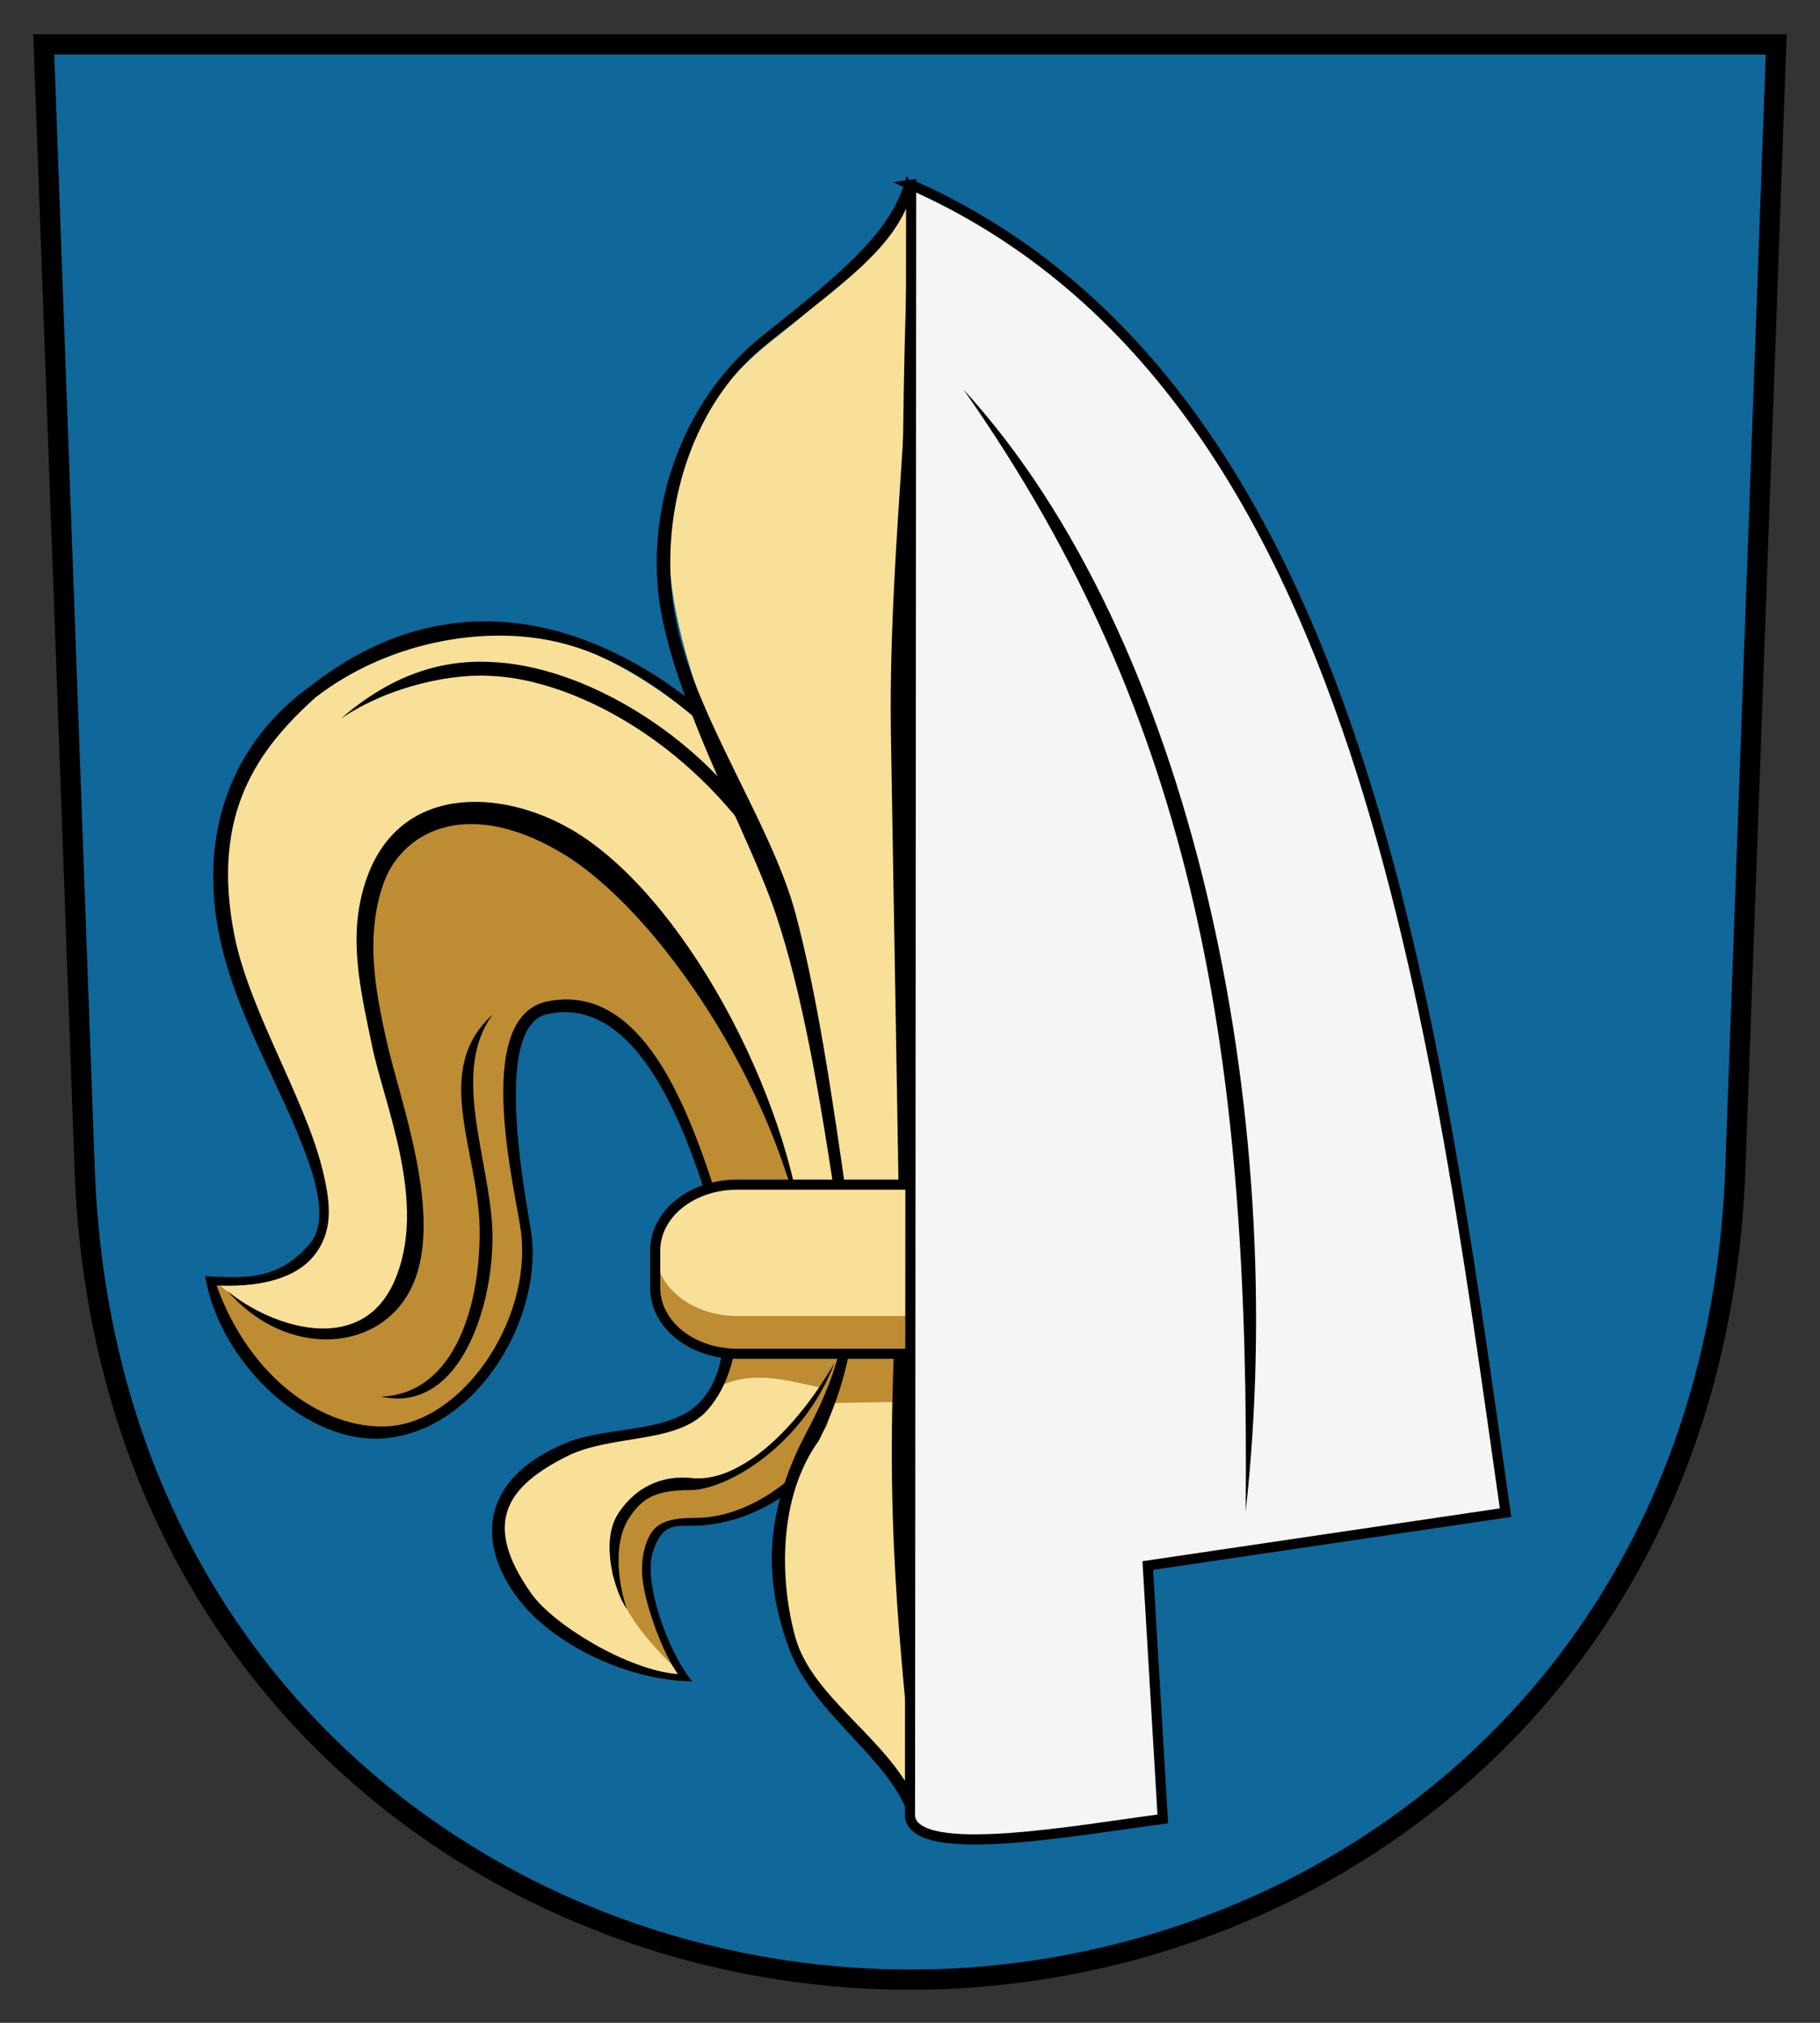<svg xmlns:rdf="http://www.w3.org/1999/02/22-rdf-syntax-ns#" xmlns="http://www.w3.org/2000/svg" height="300" width="270" version="1.1" xmlns:cc="http://creativecommons.org/ns#" xmlns:dc="http://purl.org/dc/elements/1.1/">
 <rect width="100%" height="100%" fill="#333333" stroke="none"/>
 <path stroke="#000000" stroke-width="3" d="m6.494 6.585 6.066 166.79c2.802 77.105 62.314 120.22 122.44 120.22 60.122 0 119.63-43.115 122.44-120.22l6.065-166.79z" fill="#10679a"/>
 <path d="m30.683 189.77c35.757 0.876 8.142-27.927 3.342-50.661-2.33-12.602-0.63-24.511 12.554-36.191 21.538-18.724 48.087-9.247 69.574 16.712l19.038 49.341-6.886 34.458c-5.112 13.899-15.988 22.24-25.926 22.224-10.747-0.017-5.765 13.715-1.293 22.628-17.008 0.501-41.378-22.419-16.353-33.084 6.639-2.836 14.594-2.855 19.671-7.078 4.959-5.578 4.317-11.86 5.266-17.943-7.54-22.115-13.708-43.121-28.757-40.37-11.108 2.031-2.469 20.86-3.243 32.623-2.435 37.055-36.931 38.75-46.987 7.341z" fill="#f9e098"/>
 <g fill="#be8c32">
  <path d="m109.59 190.87c-0.701 5.093-0.503 10.301-3.555 15.099 5.902-3.326 11.811-0.807 18.564 0.41l3.653-9.763-7.349-4.745z"/>
  <path d="m31.741 189.97 2.742 2.143 2.834 2.219 5.126 2.814 5.623 0.972 4.852-0.672 4.639-3.488 2.534-4.356 1.513-10.64-3.565-18.121-2.971-8.857-0.657-12.513 1.897-11.064 3.976-4.664 7.719-3.194 9.867 1.111 11.6 7.792 6.075 5.376 10.476 14.651 7.304 14.011 2.293 4.897 0.721 3.594 0.712 4.311-12.515 0.013-1.26-5.159-4.208-8.444-4.652-7.537c-2.045-3.614-5.287-4.014-8.074-5.636l-7.086 0.786-3.084 3.883-0.799 8.596 1.529 11.456 1.057 15.259-3.441 8.748c-1.582 4.595-4.792 6.989-7.475 10.095l-9.376 4.11-7.347-0.729-7.525-3.894-5.425-4.991-5.326-8.143z"/>
  <path d="m124.06 201.69-2.88 4.994-2.92 4.799-5.183 4.071-7.434 4.182-6.054-0.08-5.202 2.092-2.768 4.022-0.82 3.151 0.006 4.472 2.176 5.219c2.001 3.538 4.885 6.564 7.841 9.429l-2.626-5.929-1.937-5.804 0.051-5.832 1.036-2.947c1.052-0.902 2.177-1.635 3.552-1.785l4.681-0.366 5.061-1.543 5.58-3.329 1.892-1.574 4.593-7.499 2.856-10.664z"/>
 </g>
 <g fill="#000000">
  <path style="color:#000000" d="m46.409 101.49c-12.084 8.521-17.158 22.205-13.746 37.87 2.703 12.411 10 23.196 13.574 34.34 1.464 4.794 1.657 8.523-0.348 10.836-4.698 5.42-9.494 4.995-15.452 4.733 2.174 13.018 15.295 25.219 26.889 24.017 13.964-1.447 23.505-18.537 21.403-31.004-1.209-7.169-5.382-30.097 2.4-31.868 16.723-3.805 24.259 28.522 27.128 39.917-0.897 6.128-0.182 13.461-4.655 17.839-4.473 4.378-13.494 3.361-19.405 5.737-13.525 5.434-13.68 15.772-6.446 24.278 5.233 6.017 15.396 11.004 24.926 11.174-3.778-4.697-7.174-14.761-5.872-19.048 1.301-4.287 3.258-4.027 5.672-4.024 10.713 0.017 21.866-8.037 27.138-22.372 0.025-0.069 0.046-0.141 0.06-0.213l4.833-34.511c0.053-0.26 0.029-0.535-0.065-0.783l-16.99-49.3c-0.061-0.156-0.149-0.302-0.261-0.427-18.101-22.935-45.491-36.764-70.781-17.2zm35.379-6.47c11.848 2.416 23.178 11.485 33.946 24.559l18.02 49.511-5.997 34.426c-4.97 13.645-15.471 21.614-24.634 21.6-2.964-0.005-5.301 0.388-6.494 2.194s-1.593 4.668-1.292 7.032c0.515 4.051 2.93 10.716 5.226 13.941-7.448-0.572-18.537-7.371-21.753-11.969-7.365-10.43-3.662-15.815 5.222-20.302 6.494-3.28 15.815-1.851 20.536-6.473 5.075-5.311 4.966-13.292 5.666-19.604-4.534-12.692-10.746-45.031-28.973-41.433-11.51 2.272-4.611 28.787-3.957 34.271 1.569 13.149-8.759 28.2-19.849 28.766-9.087 0.464-20.2-6.702-25.329-20.893 8.107 0.35 12.697-1.797 14.891-4.997 2.427-3.539 2.034-7.529 0.677-12.753-2.713-10.445-10.818-23.283-12.961-34.374-3.447-17.842 3.475-27.346 12.078-35.093 10.585-8.153 24.4-10.567 34.977-8.41z"/>
  <path style="color:#000000" d="m72.571 98.163c-7.467-0.307-14.706 2.092-22.022 8.433 7.535-5.105 17.028-6.71 22.207-6.355 11.106 0.419 27.784 8.338 39.429 24.864l15.438 44.888c0.263 0.685 1.122 1.067 1.802 0.802 0.68-0.265 1.06-1.129 0.796-1.814l-17.945-46.517c-0.063-0.161-0.155-0.31-0.272-0.438-8.44-12.75-25.277-23.419-39.438-23.859zm-1.422 83.9c0.193 11.414-3.648 24.693-14.647 25.063 12.119 2.689 17.031-14.533 16.526-25.015-0.506-10.481-6.145-23.228 0.046-31.622-9.069 8.116-2.118 20.16-1.925 31.574zm20.513 42.486c-2.65 4.173-0.471 11.512 1.311 14.065-1.463-4.501-1.883-10.077 0.342-13.462 1.812-2.757 3.601-4.168 9.051-4.159 5.45 0.009 16.817-6.643 21.445-18.891-6.114 10.536-14.497 18.031-21.521 17.075-5.221-0.419-8.71 2.35-10.629 5.372z"/>
  <path style="color:#000000" d="m54.257 130.67c-2.688 8.085-0.877 15.728 0.963 24.551 1.84 8.822 8.316 23.37 3.28 34.802-5.036 11.432-18.547 6.593-24.734 1.452 8.909 10.242 23.053 9.155 27.505-1.005 4.451-10.161-1.748-26.741-3.765-35.436-2.017-8.694-3.231-16.35-0.67-23.855 2.561-7.505 11.978-13.227 26.357-4.763 14.379 8.464 32.183 35.158 36.124 58.235-2.136-22.394-18.17-52.194-34.652-61.687-10.569-6.088-25.645-6.625-30.41 7.707z"/>
 </g>
 <path d="m135.17 28.256c-3.498 7.498-11.112 14.805-20.182 21.883-31.841 24.85-6.868 58.355 0.457 84.934 3.164 11.481 7.427 25.876 10.432 46.479 2.033 10.901 1.149 24.396-4.477 31.848-8.179 10.81-7.153 23.132-2.033 33.56 3.993 8.134 11.621 13.44 15.805 20.287l0.014-0.014v-238.95c-0.004-0.009-0.009-0.018-0.014-0.027h-0.002z" fill="#f9e098"/>
 <path d="m109.34 181.29c-0.899 0-1.767 0.088-2.609 0.236 0.972 2.832 1.945 5.724 2.941 8.646-0.036 0.229-0.051 0.46-0.082 0.689l11.312 1.002 6.273 4.726-3.555 11.487 11.564-0.212v-26.576h-25.844z" fill="#be8c32"/>
 <path d="m135.18 36.396c0 23.263-3.433 47.806-3.006 73.017l1.307 76.897c-2.682 34.6-0.217 54.713 1.699 75.274 1.916-20.561 4.382-40.674 1.699-75.274l1.307-76.897c0.42-25.209-3.01-49.751-3.01-73.014z"/>
 <path style="color:#000000" d="m135.18 26.902c-0.206 0.427-0.588-1.093-0.706-0.654-2.165 8.07-9.306 13.995-21.168 23.385-12.685 10.04-18.218 27.379-14.978 42.473 3.24 15.092 12.922 32.048 16.724 43.343 3.805 11.306 6.453 25.801 9.444 46.307 0.001 0.018 0.003 0.036 0.006 0.055 1.981 10.622 1.653 18.389-4.778 30.473-6.431 12.083-6.45 22-2.642 32.272 3.809 10.273 15.989 16.746 18.138 26.142l-0.278-5.424c-4.552-8.152-14.591-14.018-16.943-22.425-2.328-8.413-2.634-20.73 3.474-29.196 5.066-10.083 6.625-21.166 4.645-32.331-2.884-20.684-5.036-34.208-8.053-45.663-3.566-13.539-15.172-29.629-17.888-44.148-2.716-14.517 2.082-31.187 13.2-40.178 11.118-8.99 19.288-14.288 21.79-22.386z" fill="#000000"/>
 <path style="color:#000000" d="m135.17 28.789v0.082c-1.722 23.799-1.5 71.145-0.75 122.54 0.62 42.466-1.998 72.779 0.754 112.53 0.004-0.064 0.007-0.125 0.012-0.189v-234.73c-0.003-0.049-0.006-0.106-0.01-0.154v-0.082c-0.001 0.014-0.001 0.029-0.002 0.043-0.001-0.014-0.003-0.029-0.004-0.043z" fill="#000000"/>
 <path d="m109.34 175.69c-6.725 0-12.139 4.361-12.139 9.777v5.525c0 5.416 5.413 9.777 12.139 9.777h25.84v-25.08h-25.84z" fill="#f9e098"/>
 <path d="m97.203 185.43c-0 0.015-0.006 0.028-0.006 0.043v5.523c0 5.416 5.414 9.777 12.139 9.777h25.846v-5.604h-25.846c-6.709 0-12.107-4.342-12.133-9.74z" fill="#be8c32"/>
 <path stroke-linejoin="round" d="m109.34 175.69c-6.725 0-12.139 4.361-12.139 9.777v5.525c0 5.416 5.413 9.777 12.139 9.777h25.84v-25.08h-25.84z" stroke="#000000" stroke-linecap="round" stroke-width="1.5" fill="none"/>
 <path d="m135.17 27.396-0.17 242.04c0.922 6.387 24.589 2.017 37.5 0.327l-2.225-37.583 53.072-7.843c-11.03-77.88-22.64-167.87-88.18-196.94z" stroke="#000000" stroke-linecap="round" stroke-width="1.5" fill="#f5f5f5"/>
 <path d="m184.8 224.15c6.574-59.252-7.986-129.39-41.863-166.38 34.71 49.419 42.483 98.988 41.863 166.38z"/>
 <circle cy="319.77" cx="1765.9" r="0" fill="#191919"/>
 <circle cy="318.77" cx="1765.9" r="0" fill="#ffffff"/>
 <circle cy="316.77" cx="1903.7" r="0" fill="#191919"/>
 <circle cy="316.77" cx="1903.7" r="0" fill="#ffffff"/>
 <circle cy="439.6" cx="1833.8" r="0" fill="#191919"/>
 <circle cy="438.6" cx="1833.8" r="0" fill="#ffffff"/>
 <circle cy="1401.1" cx="2530.5" r="0" fill="#191919"/>
 <circle cy="1400.9" cx="2530.5" r="0" fill="#ffffff"/>
 <circle cy="1400.4" cx="2562" r="0" fill="#191919"/>
 <circle cy="1400.4" cx="2562" r="0" fill="#ffffff"/>
 <circle cy="1428.4" cx="2546" r="0" fill="#191919"/>
 <circle cy="1428.2" cx="2546" r="0" fill="#ffffff"/>
 <circle cy="1903.2" cx="2661.3" r="0" fill="#191919"/>
 <circle cy="1903" cx="2661.3" r="0" fill="#ffffff"/>
 <circle cy="1902.5" cx="2692.7" r="0" fill="#191919"/>
 <circle cy="1902.5" cx="2692.7" r="0" fill="#ffffff"/>
 <circle cy="1930.5" cx="2676.8" r="0" fill="#191919"/>
 <circle cy="1930.3" cx="2676.8" r="0" fill="#ffffff"/>
 <circle cy="1399.3" cx="3176.5" r="0" fill="#191919"/>
 <circle cy="1399.1" cx="3176.5" r="0" fill="#ffffff"/>
 <circle cy="1398.6" cx="3207.9" r="0" fill="#191919"/>
 <circle cy="1398.6" cx="3207.9" r="0" fill="#ffffff"/>
 <circle cy="1426.7" cx="3192" r="0" fill="#191919"/>
 <circle cy="1426.4" cx="3192" r="0" fill="#ffffff"/>
 <circle cy="1901.4" cx="3307.3" r="0" fill="#191919"/>
 <circle cy="1901.2" cx="3307.3" r="0" fill="#ffffff"/>
 <circle cy="1900.7" cx="3338.7" r="0" fill="#191919"/>
 <circle cy="1900.7" cx="3338.7" r="0" fill="#ffffff"/>
 <circle cy="1928.8" cx="3322.8" r="0" fill="#191919"/>
 <circle cy="1928.5" cx="3322.8" r="0" fill="#ffffff"/>
 <circle cy="1418.6" cx="2624.9" r="0" fill="#191919"/>
 <circle cy="1418.4" cx="2624.9" r="0" fill="#ffffff"/>
 <circle cy="1417.9" cx="2656.3" r="0" fill="#191919"/>
 <circle cy="1417.9" cx="2656.3" r="0" fill="#ffffff"/>
 <circle cy="1445.9" cx="2640.4" r="0" fill="#191919"/>
 <circle cy="1445.7" cx="2640.4" r="0" fill="#ffffff"/>
 <circle cy="1920.7" cx="2755.7" r="0" fill="#191919"/>
 <circle cy="1920.5" cx="2755.7" r="0" fill="#ffffff"/>
 <circle cy="1920" cx="2787.1" r="0" fill="#191919"/>
 <circle cy="1920" cx="2787.1" r="0" fill="#ffffff"/>
 <circle cy="1948.1" cx="2771.2" r="0" fill="#191919"/>
 <circle cy="1947.8" cx="2771.2" r="0" fill="#ffffff"/>
 <circle cy="1347.2" cx="4236.3" r="0" fill="#191919"/>
 <circle cy="1347" cx="4236.3" r="0" fill="#ffffff"/>
 <circle cy="1346.5" cx="4267.7" r="0" fill="#191919"/>
 <circle cy="1346.5" cx="4267.7" r="0" fill="#ffffff"/>
 <circle cy="1374.5" cx="4251.8" r="0" fill="#191919"/>
 <circle cy="1374.3" cx="4251.8" r="0" fill="#ffffff"/>
 <circle cy="1849.4" cx="4367.1" r="0" fill="#191919"/>
 <circle cy="1849.2" cx="4367.1" r="0" fill="#ffffff"/>
 <circle cy="1848.7" cx="4398.5" r="0" fill="#191919"/>
 <circle cy="1848.7" cx="4398.5" r="0" fill="#ffffff"/>
 <circle cy="1876.8" cx="4382.6" r="0" fill="#191919"/>
 <circle cy="1876.5" cx="4382.6" r="0" fill="#ffffff"/>
 <circle cy="3080.1" cx="13008" r="0" fill="#191919"/>
 <circle cy="3078.9" cx="13008" r="0" fill="#ffffff"/>
 <circle cy="3076.6" cx="13170" r="0" fill="#191919"/>
 <circle cy="3076.6" cx="13170" r="0" fill="#ffffff"/>
 <circle cy="3221.1" cx="13088" r="0" fill="#191919"/>
 <circle cy="3220" cx="13088" r="0" fill="#ffffff"/>
 <circle cy="3080.1" cx="12768" r="0" fill="#191919"/>
 <circle cy="3078.9" cx="12768" r="0" fill="#ffffff"/>
 <circle cy="3076.6" cx="12930" r="0" fill="#191919"/>
 <circle cy="3076.6" cx="12930" r="0" fill="#ffffff"/>
 <circle cy="3221.1" cx="12848" r="0" fill="#191919"/>
 <circle cy="3220" cx="12848" r="0" fill="#ffffff"/>
 <circle cy="-1267" cx="8251" r="0" fill="#191919"/>
 <circle cy="-1268" cx="8251" r="0" fill="#ffffff"/>
 <circle cy="-1270" cx="8388.8" r="0" fill="#191919"/>
 <circle cy="-1270" cx="8388.8" r="0" fill="#ffffff"/>
 <circle cy="-1147.2" cx="8318.9" r="0" fill="#191919"/>
 <circle cy="-1148.2" cx="8318.9" r="0" fill="#ffffff"/>
 <circle cy="-1254.9" cx="8560.8" r="0" fill="#191919"/>
 <circle cy="-1255.9" cx="8560.8" r="0" fill="#ffffff"/>
 <circle cy="-1257.9" cx="8698.6" r="0" fill="#191919"/>
 <circle cy="-1257.9" cx="8698.6" r="0" fill="#ffffff"/>
 <circle cy="-1135.1" cx="8628.7" r="0" fill="#191919"/>
 <circle cy="-1136.1" cx="8628.7" r="0" fill="#ffffff"/>
 <circle cy="1380" cx="2973.4" r="0" fill="#191919"/>
 <circle cy="1379.8" cx="2973.4" r="0" fill="#ffffff"/>
 <circle cy="1379.3" cx="3004.8" r="0" fill="#191919"/>
 <circle cy="1379.3" cx="3004.8" r="0" fill="#ffffff"/>
 <circle cy="1407.3" cx="2988.9" r="0" fill="#191919"/>
 <circle cy="1407.1" cx="2988.9" r="0" fill="#ffffff"/>
 <circle cy="1882.1" cx="3104.2" r="0" fill="#191919"/>
 <circle cy="1881.9" cx="3104.2" r="0" fill="#ffffff"/>
 <circle cy="1881.4" cx="3135.6" r="0" fill="#191919"/>
 <circle cy="1881.4" cx="3135.6" r="0" fill="#ffffff"/>
 <circle cy="1909.5" cx="3119.7" r="0" fill="#191919"/>
 <circle cy="1909.2" cx="3119.7" r="0" fill="#ffffff"/>
 <circle cy="3112.8" cx="11745" r="0" fill="#191919"/>
 <circle cy="3111.6" cx="11745" r="0" fill="#ffffff"/>
 <circle cy="3109.3" cx="11907" r="0" fill="#191919"/>
 <circle cy="3109.3" cx="11907" r="0" fill="#ffffff"/>
 <circle cy="3253.8" cx="11825" r="0" fill="#191919"/>
 <circle cy="3252.7" cx="11825" r="0" fill="#ffffff"/>
 <circle cy="3112.8" cx="11505" r="0" fill="#191919"/>
 <circle cy="3111.6" cx="11505" r="0" fill="#ffffff"/>
 <circle cy="3109.3" cx="11667" r="0" fill="#191919"/>
 <circle cy="3109.3" cx="11667" r="0" fill="#ffffff"/>
 <circle cy="3253.8" cx="11584" r="0" fill="#191919"/>
 <circle cy="3252.7" cx="11584" r="0" fill="#ffffff"/>
 <circle cy="1360.9" cx="2638.7" r="0" fill="#191919"/>
 <circle cy="1360.7" cx="2638.7" r="0" fill="#ffffff"/>
 <circle cy="1360.2" cx="2670.1" r="0" fill="#191919"/>
 <circle cy="1360.2" cx="2670.1" r="0" fill="#ffffff"/>
 <circle cy="1388.3" cx="2654.2" r="0" fill="#191919"/>
 <circle cy="1388" cx="2654.2" r="0" fill="#ffffff"/>
 <circle cy="1863" cx="2769.5" r="0" fill="#191919"/>
 <circle cy="1862.8" cx="2769.5" r="0" fill="#ffffff"/>
 <circle cy="1862.3" cx="2800.9" r="0" fill="#191919"/>
 <circle cy="1862.3" cx="2800.9" r="0" fill="#ffffff"/>
 <circle cy="1890.4" cx="2785" r="0" fill="#191919"/>
 <circle cy="1890.1" cx="2785" r="0" fill="#ffffff"/>
 <circle cy="3093.7" cx="11410" r="0" fill="#191919"/>
 <circle cy="3092.5" cx="11410" r="0" fill="#ffffff"/>
 <circle cy="3090.2" cx="11572" r="0" fill="#191919"/>
 <circle cy="3090.2" cx="11572" r="0" fill="#ffffff"/>
 <circle cy="3234.7" cx="11489" r="0" fill="#191919"/>
 <circle cy="3233.6" cx="11489" r="0" fill="#ffffff"/>
 <circle cy="3093.7" cx="11170" r="0" fill="#191919"/>
 <circle cy="3092.5" cx="11170" r="0" fill="#ffffff"/>
 <circle cy="3090.2" cx="11332" r="0" fill="#191919"/>
 <circle cy="3090.2" cx="11332" r="0" fill="#ffffff"/>
 <circle cy="3234.7" cx="11250" r="0" fill="#191919"/>
 <circle cy="3233.6" cx="11250" r="0" fill="#ffffff"/>
 <circle cy="2914.3" cx="9579" r="0" fill="#191919"/>
 <circle cy="2913.3" cx="9579" r="0" fill="#ffffff"/>
 <circle cy="2911.3" cx="9716.8" r="0" fill="#191919"/>
 <circle cy="2911.3" cx="9716.8" r="0" fill="#ffffff"/>
 <circle cy="3034.1" cx="9646.9" r="0" fill="#191919"/>
 <circle cy="3033.1" cx="9646.9" r="0" fill="#ffffff"/>
 <circle cy="2715.5" cx="9469.5" r="0" fill="#191919"/>
 <circle cy="2714.5" cx="9469.5" r="0" fill="#ffffff"/>
 <circle cy="2712.5" cx="9607.3" r="0" fill="#191919"/>
 <circle cy="2712.5" cx="9607.3" r="0" fill="#ffffff"/>
 <circle cy="2835.3" cx="9537.4" r="0" fill="#191919"/>
 <circle cy="2834.3" cx="9537.4" r="0" fill="#ffffff"/>
 <circle cy="2386.2" cx="10235" r="0" fill="#191919"/>
 <circle cy="2385.2" cx="10235" r="0" fill="#ffffff"/>
 <circle cy="2383.2" cx="10373" r="0" fill="#191919"/>
 <circle cy="2383.2" cx="10373" r="0" fill="#ffffff"/>
 <circle cy="2506" cx="10303" r="0" fill="#191919"/>
 <circle cy="2505" cx="10303" r="0" fill="#ffffff"/>
 <circle cy="1493.7" cx="3604" r="0" fill="#191919"/>
 <circle cy="1493.5" cx="3604" r="0" fill="#ffffff"/>
 <circle cy="1493" cx="3635.4" r="0" fill="#191919"/>
 <circle cy="1493" cx="3635.4" r="0" fill="#ffffff"/>
 <circle cy="1521" cx="3619.5" r="0" fill="#191919"/>
 <circle cy="1520.8" cx="3619.5" r="0" fill="#ffffff"/>
 <circle cy="1995.8" cx="3734.8" r="0" fill="#191919"/>
 <circle cy="1995.6" cx="3734.8" r="0" fill="#ffffff"/>
 <circle cy="1995.1" cx="3766.2" r="0" fill="#191919"/>
 <circle cy="1995.1" cx="3766.2" r="0" fill="#ffffff"/>
 <circle cy="2023.1" cx="3750.3" r="0" fill="#191919"/>
 <circle cy="2022.9" cx="3750.3" r="0" fill="#ffffff"/>
 <circle cy="1422.3" cx="5215.4" r="0" fill="#191919"/>
 <circle cy="1422.1" cx="5215.4" r="0" fill="#ffffff"/>
 <circle cy="1421.6" cx="5246.8" r="0" fill="#191919"/>
 <circle cy="1421.6" cx="5246.8" r="0" fill="#ffffff"/>
 <circle cy="1449.6" cx="5230.9" r="0" fill="#191919"/>
 <circle cy="1449.4" cx="5230.9" r="0" fill="#ffffff"/>
 <circle cy="1924.5" cx="5346.2" r="0" fill="#191919"/>
 <circle cy="1924.3" cx="5346.2" r="0" fill="#ffffff"/>
 <circle cy="1923.8" cx="5377.6" r="0" fill="#191919"/>
 <circle cy="1923.8" cx="5377.6" r="0" fill="#ffffff"/>
 <circle cy="1951.8" cx="5361.7" r="0" fill="#191919"/>
 <circle cy="1951.6" cx="5361.7" r="0" fill="#ffffff"/>
 <circle cy="3155.1" cx="13987" r="0" fill="#191919"/>
 <circle cy="3154" cx="13987" r="0" fill="#ffffff"/>
 <circle cy="3151.6" cx="14149" r="0" fill="#191919"/>
 <circle cy="3151.6" cx="14149" r="0" fill="#ffffff"/>
 <circle cy="3296.2" cx="14067" r="0" fill="#191919"/>
 <circle cy="3295" cx="14067" r="0" fill="#ffffff"/>
 <circle cy="3155.1" cx="13747" r="0" fill="#191919"/>
 <circle cy="3154" cx="13747" r="0" fill="#ffffff"/>
 <circle cy="3151.6" cx="13909" r="0" fill="#191919"/>
 <circle cy="3151.6" cx="13909" r="0" fill="#ffffff"/>
 <circle cy="3296.2" cx="13827" r="0" fill="#191919"/>
 <circle cy="3295" cx="13827" r="0" fill="#ffffff"/>
 <circle cy="-1192" cx="9230.1" r="0" fill="#191919"/>
 <circle cy="-1193" cx="9230.1" r="0" fill="#ffffff"/>
 <circle cy="-1195" cx="9367.9" r="0" fill="#191919"/>
 <circle cy="-1195" cx="9367.9" r="0" fill="#ffffff"/>
 <circle cy="-1072.1" cx="9298" r="0" fill="#191919"/>
 <circle cy="-1073.1" cx="9298" r="0" fill="#ffffff"/>
 <circle cy="-1179.9" cx="9539.9" r="0" fill="#191919"/>
 <circle cy="-1180.9" cx="9539.9" r="0" fill="#ffffff"/>
 <circle cy="-1182.9" cx="9677.7" r="0" fill="#191919"/>
 <circle cy="-1182.9" cx="9677.7" r="0" fill="#ffffff"/>
 <circle cy="-1060" cx="9607.8" r="0" fill="#191919"/>
 <circle cy="-1061" cx="9607.8" r="0" fill="#ffffff"/>
 <circle cy="1439.4" cx="3733.5" r="0" fill="#191919"/>
 <circle cy="1439.2" cx="3733.5" r="0" fill="#ffffff"/>
 <circle cy="1438.7" cx="3764.9" r="0" fill="#191919"/>
 <circle cy="1438.7" cx="3764.9" r="0" fill="#ffffff"/>
 <circle cy="1466.7" cx="3749" r="0" fill="#191919"/>
 <circle cy="1466.5" cx="3749" r="0" fill="#ffffff"/>
 <circle cy="1941.5" cx="3864.3" r="0" fill="#191919"/>
 <circle cy="1941.3" cx="3864.3" r="0" fill="#ffffff"/>
 <circle cy="1940.8" cx="3895.7" r="0" fill="#191919"/>
 <circle cy="1940.8" cx="3895.7" r="0" fill="#ffffff"/>
 <circle cy="1968.8" cx="3879.8" r="0" fill="#191919"/>
 <circle cy="1968.6" cx="3879.8" r="0" fill="#ffffff"/>
 <circle cy="3172.1" cx="12505" r="0" fill="#191919"/>
 <circle cy="3171" cx="12505" r="0" fill="#ffffff"/>
 <circle cy="3168.6" cx="12667" r="0" fill="#191919"/>
 <circle cy="3168.6" cx="12667" r="0" fill="#ffffff"/>
 <circle cy="3313.2" cx="12585" r="0" fill="#191919"/>
 <circle cy="3312" cx="12585" r="0" fill="#ffffff"/>
 <circle cy="3172.1" cx="12265" r="0" fill="#191919"/>
 <circle cy="3171" cx="12265" r="0" fill="#ffffff"/>
 <circle cy="3168.6" cx="12427" r="0" fill="#191919"/>
 <circle cy="3168.6" cx="12427" r="0" fill="#ffffff"/>
 <circle cy="3313.2" cx="12345" r="0" fill="#191919"/>
 <circle cy="3312" cx="12345" r="0" fill="#ffffff"/>
 <circle cy="2992.7" cx="10674" r="0" fill="#191919"/>
 <circle cy="2991.7" cx="10674" r="0" fill="#ffffff"/>
 <circle cy="2989.7" cx="10812" r="0" fill="#191919"/>
 <circle cy="2989.7" cx="10812" r="0" fill="#ffffff"/>
 <circle cy="3112.6" cx="10742" r="0" fill="#191919"/>
 <circle cy="3111.6" cx="10742" r="0" fill="#ffffff"/>
 <circle cy="2793.9" cx="10564" r="0" fill="#191919"/>
 <circle cy="2792.9" cx="10564" r="0" fill="#ffffff"/>
 <circle cy="2790.9" cx="10702" r="0" fill="#191919"/>
 <circle cy="2790.9" cx="10702" r="0" fill="#ffffff"/>
 <circle cy="2913.8" cx="10632" r="0" fill="#191919"/>
 <circle cy="2912.8" cx="10632" r="0" fill="#ffffff"/>
 <circle cy="2464.6" cx="11330" r="0" fill="#191919"/>
 <circle cy="2463.6" cx="11330" r="0" fill="#ffffff"/>
 <circle cy="2461.6" cx="11468" r="0" fill="#191919"/>
 <circle cy="2461.6" cx="11468" r="0" fill="#ffffff"/>
 <circle cy="2584.5" cx="11398" r="0" fill="#191919"/>
 <circle cy="2583.5" cx="11398" r="0" fill="#ffffff"/>
 <circle cy="1137.7" cx="4133" r="0" fill="#191919"/>
 <circle cy="1137.5" cx="4133" r="0" fill="#ffffff"/>
 <circle cy="1137" cx="4164.4" r="0" fill="#191919"/>
 <circle cy="1137" cx="4164.4" r="0" fill="#ffffff"/>
 <circle cy="1165" cx="4148.5" r="0" fill="#191919"/>
 <circle cy="1164.8" cx="4148.5" r="0" fill="#ffffff"/>
 <circle cy="1639.9" cx="4263.8" r="0" fill="#191919"/>
 <circle cy="1639.7" cx="4263.8" r="0" fill="#ffffff"/>
 <circle cy="1639.2" cx="4295.2" r="0" fill="#191919"/>
 <circle cy="1639.2" cx="4295.2" r="0" fill="#ffffff"/>
 <circle cy="1667.2" cx="4279.3" r="0" fill="#191919"/>
 <circle cy="1667" cx="4279.3" r="0" fill="#ffffff"/>
 <circle cy="1157" cx="3581.4" r="0" fill="#191919"/>
 <circle cy="1156.8" cx="3581.4" r="0" fill="#ffffff"/>
 <circle cy="1156.3" cx="3612.8" r="0" fill="#191919"/>
 <circle cy="1156.3" cx="3612.8" r="0" fill="#ffffff"/>
 <circle cy="1184.3" cx="3596.9" r="0" fill="#191919"/>
 <circle cy="1184.1" cx="3596.9" r="0" fill="#ffffff"/>
 <circle cy="1659.2" cx="3712.2" r="0" fill="#191919"/>
 <circle cy="1659" cx="3712.2" r="0" fill="#ffffff"/>
 <circle cy="1658.5" cx="3743.6" r="0" fill="#191919"/>
 <circle cy="1658.5" cx="3743.6" r="0" fill="#ffffff"/>
 <circle cy="1686.5" cx="3727.7" r="0" fill="#191919"/>
 <circle cy="1686.3" cx="3727.7" r="0" fill="#ffffff"/>
 <circle cy="1085.6" cx="5192.8" r="0" fill="#191919"/>
 <circle cy="1085.4" cx="5192.8" r="0" fill="#ffffff"/>
 <circle cy="1084.9" cx="5224.2" r="0" fill="#191919"/>
 <circle cy="1084.9" cx="5224.2" r="0" fill="#ffffff"/>
 <circle cy="1112.9" cx="5208.3" r="0" fill="#191919"/>
 <circle cy="1112.7" cx="5208.3" r="0" fill="#ffffff"/>
 <circle cy="1587.9" cx="5323.6" r="0" fill="#191919"/>
 <circle cy="1587.7" cx="5323.6" r="0" fill="#ffffff"/>
 <circle cy="1587.2" cx="5355" r="0" fill="#191919"/>
 <circle cy="1587.2" cx="5355" r="0" fill="#ffffff"/>
 <circle cy="1615.2" cx="5339.1" r="0" fill="#191919"/>
 <circle cy="1615" cx="5339.1" r="0" fill="#ffffff"/>
 <circle cy="2818.5" cx="13965" r="0" fill="#191919"/>
 <circle cy="2817.4" cx="13965" r="0" fill="#ffffff"/>
 <circle cy="2815" cx="14127" r="0" fill="#191919"/>
 <circle cy="2815" cx="14127" r="0" fill="#ffffff"/>
 <circle cy="2959.6" cx="14045" r="0" fill="#191919"/>
 <circle cy="2958.4" cx="14045" r="0" fill="#ffffff"/>
 <circle cy="2818.5" cx="13725" r="0" fill="#191919"/>
 <circle cy="2817.4" cx="13725" r="0" fill="#ffffff"/>
 <circle cy="2815" cx="13887" r="0" fill="#191919"/>
 <circle cy="2815" cx="13887" r="0" fill="#ffffff"/>
 <circle cy="2959.6" cx="13805" r="0" fill="#191919"/>
 <circle cy="2958.4" cx="13805" r="0" fill="#ffffff"/>
 <circle cy="-1528.6" cx="9207.5" r="0" fill="#191919"/>
 <circle cy="-1529.6" cx="9207.5" r="0" fill="#ffffff"/>
 <circle cy="-1531.6" cx="9345.3" r="0" fill="#191919"/>
 <circle cy="-1531.6" cx="9345.3" r="0" fill="#ffffff"/>
 <circle cy="-1408.7" cx="9275.4" r="0" fill="#191919"/>
 <circle cy="-1409.7" cx="9275.4" r="0" fill="#ffffff"/>
 <circle cy="-1516.5" cx="9517.3" r="0" fill="#191919"/>
 <circle cy="-1517.5" cx="9517.3" r="0" fill="#ffffff"/>
 <circle cy="-1519.5" cx="9655.1" r="0" fill="#191919"/>
 <circle cy="-1519.5" cx="9655.1" r="0" fill="#ffffff"/>
 <circle cy="-1396.6" cx="9585.2" r="0" fill="#191919"/>
 <circle cy="-1397.6" cx="9585.2" r="0" fill="#ffffff"/>
 <circle cy="1118.4" cx="3929.9" r="0" fill="#191919"/>
 <circle cy="1118.2" cx="3929.9" r="0" fill="#ffffff"/>
 <circle cy="1117.7" cx="3961.3" r="0" fill="#191919"/>
 <circle cy="1117.7" cx="3961.3" r="0" fill="#ffffff"/>
 <circle cy="1145.7" cx="3945.4" r="0" fill="#191919"/>
 <circle cy="1145.5" cx="3945.4" r="0" fill="#ffffff"/>
 <circle cy="1620.6" cx="4060.7" r="0" fill="#191919"/>
 <circle cy="1620.4" cx="4060.7" r="0" fill="#ffffff"/>
 <circle cy="1619.9" cx="4092.1" r="0" fill="#191919"/>
 <circle cy="1619.9" cx="4092.1" r="0" fill="#ffffff"/>
 <circle cy="1647.9" cx="4076.2" r="0" fill="#191919"/>
 <circle cy="1647.7" cx="4076.2" r="0" fill="#ffffff"/>
 <circle cy="2851.2" cx="12702" r="0" fill="#191919"/>
 <circle cy="2850.1" cx="12702" r="0" fill="#ffffff"/>
 <circle cy="2847.7" cx="12864" r="0" fill="#191919"/>
 <circle cy="2847.7" cx="12864" r="0" fill="#ffffff"/>
 <circle cy="2992.3" cx="12782" r="0" fill="#191919"/>
 <circle cy="2991.1" cx="12782" r="0" fill="#ffffff"/>
 <circle cy="2851.2" cx="12461" r="0" fill="#191919"/>
 <circle cy="2850.1" cx="12461" r="0" fill="#ffffff"/>
 <circle cy="2847.7" cx="12623" r="0" fill="#191919"/>
 <circle cy="2847.7" cx="12623" r="0" fill="#ffffff"/>
 <circle cy="2992.3" cx="12541" r="0" fill="#191919"/>
 <circle cy="2991.1" cx="12541" r="0" fill="#ffffff"/>
 <circle cy="1099.3" cx="3595.2" r="0" fill="#191919"/>
 <circle cy="1099.1" cx="3595.2" r="0" fill="#ffffff"/>
 <circle cy="1098.6" cx="3626.6" r="0" fill="#191919"/>
 <circle cy="1098.6" cx="3626.6" r="0" fill="#ffffff"/>
 <circle cy="1126.6" cx="3610.7" r="0" fill="#191919"/>
 <circle cy="1126.4" cx="3610.7" r="0" fill="#ffffff"/>
 <circle cy="1601.5" cx="3726" r="0" fill="#191919"/>
 <circle cy="1601.3" cx="3726" r="0" fill="#ffffff"/>
 <circle cy="1600.8" cx="3757.4" r="0" fill="#191919"/>
 <circle cy="1600.8" cx="3757.4" r="0" fill="#ffffff"/>
 <circle cy="1628.8" cx="3741.5" r="0" fill="#191919"/>
 <circle cy="1628.6" cx="3741.5" r="0" fill="#ffffff"/>
 <circle cy="2832.1" cx="12366" r="0" fill="#191919"/>
 <circle cy="2831" cx="12366" r="0" fill="#ffffff"/>
 <circle cy="2828.6" cx="12528" r="0" fill="#191919"/>
 <circle cy="2828.6" cx="12528" r="0" fill="#ffffff"/>
 <circle cy="2973.2" cx="12446" r="0" fill="#191919"/>
 <circle cy="2972" cx="12446" r="0" fill="#ffffff"/>
 <circle cy="2832.1" cx="12127" r="0" fill="#191919"/>
 <circle cy="2831" cx="12127" r="0" fill="#ffffff"/>
 <circle cy="2828.6" cx="12289" r="0" fill="#191919"/>
 <circle cy="2828.6" cx="12289" r="0" fill="#ffffff"/>
 <circle cy="2973.2" cx="12207" r="0" fill="#191919"/>
 <circle cy="2972" cx="12207" r="0" fill="#ffffff"/>
 <circle cy="2652.7" cx="10536" r="0" fill="#191919"/>
 <circle cy="2651.7" cx="10536" r="0" fill="#ffffff"/>
 <circle cy="2649.7" cx="10673" r="0" fill="#191919"/>
 <circle cy="2649.7" cx="10673" r="0" fill="#ffffff"/>
 <circle cy="2772.6" cx="10603" r="0" fill="#191919"/>
 <circle cy="2771.6" cx="10603" r="0" fill="#ffffff"/>
 <circle cy="2453.9" cx="10426" r="0" fill="#191919"/>
 <circle cy="2452.9" cx="10426" r="0" fill="#ffffff"/>
 <circle cy="2450.9" cx="10564" r="0" fill="#191919"/>
 <circle cy="2450.9" cx="10564" r="0" fill="#ffffff"/>
 <circle cy="2573.8" cx="10494" r="0" fill="#191919"/>
 <circle cy="2572.8" cx="10494" r="0" fill="#ffffff"/>
 <circle cy="2124.6" cx="11192" r="0" fill="#191919"/>
 <circle cy="2123.6" cx="11192" r="0" fill="#ffffff"/>
 <circle cy="2121.6" cx="11329" r="0" fill="#191919"/>
 <circle cy="2121.6" cx="11329" r="0" fill="#ffffff"/>
 <circle cy="2244.5" cx="11259" r="0" fill="#191919"/>
 <circle cy="2243.5" cx="11259" r="0" fill="#ffffff"/>
 <circle cy="971.31" cx="4407.1" r="0" fill="#191919"/>
 <circle cy="971.09" cx="4407.1" r="0" fill="#ffffff"/>
 <circle cy="970.63" cx="4438.5" r="0" fill="#191919"/>
 <circle cy="970.63" cx="4438.5" r="0" fill="#ffffff"/>
 <circle cy="998.64" cx="4422.6" r="0" fill="#191919"/>
 <circle cy="998.41" cx="4422.6" r="0" fill="#ffffff"/>
 <circle cy="1473.5" cx="4537.9" r="0" fill="#191919"/>
 <circle cy="1473.3" cx="4537.9" r="0" fill="#ffffff"/>
 <circle cy="1472.8" cx="4569.3" r="0" fill="#191919"/>
 <circle cy="1472.8" cx="4569.3" r="0" fill="#ffffff"/>
 <circle cy="1500.8" cx="4553.4" r="0" fill="#191919"/>
 <circle cy="1500.6" cx="4553.4" r="0" fill="#ffffff"/>
 <circle cy="2704.1" cx="13179" r="0" fill="#191919"/>
 <circle cy="2703" cx="13179" r="0" fill="#ffffff"/>
 <circle cy="2700.6" cx="13341" r="0" fill="#191919"/>
 <circle cy="2700.6" cx="13341" r="0" fill="#ffffff"/>
 <circle cy="2845.2" cx="13259" r="0" fill="#191919"/>
 <circle cy="2844" cx="13259" r="0" fill="#ffffff"/>
 <circle cy="2704.1" cx="12939" r="0" fill="#191919"/>
 <circle cy="2703" cx="12939" r="0" fill="#ffffff"/>
 <circle cy="2700.6" cx="13101" r="0" fill="#191919"/>
 <circle cy="2700.6" cx="13101" r="0" fill="#ffffff"/>
 <circle cy="2845.2" cx="13019" r="0" fill="#191919"/>
 <circle cy="2844" cx="13019" r="0" fill="#ffffff"/>
 <circle cy="2524.7" cx="11347" r="0" fill="#191919"/>
 <circle cy="2523.7" cx="11347" r="0" fill="#ffffff"/>
 <circle cy="2521.7" cx="11485" r="0" fill="#191919"/>
 <circle cy="2521.7" cx="11485" r="0" fill="#ffffff"/>
 <circle cy="2644.6" cx="11415" r="0" fill="#191919"/>
 <circle cy="2643.6" cx="11415" r="0" fill="#ffffff"/>
 <circle cy="2325.9" cx="11238" r="0" fill="#191919"/>
 <circle cy="2324.9" cx="11238" r="0" fill="#ffffff"/>
 <circle cy="2322.9" cx="11376" r="0" fill="#191919"/>
 <circle cy="2322.9" cx="11376" r="0" fill="#ffffff"/>
 <circle cy="2445.8" cx="11306" r="0" fill="#191919"/>
 <circle cy="2444.8" cx="11306" r="0" fill="#ffffff"/>
 <circle cy="1996.6" cx="12003" r="0" fill="#191919"/>
 <circle cy="1995.6" cx="12003" r="0" fill="#ffffff"/>
 <circle cy="1993.6" cx="12141" r="0" fill="#191919"/>
 <circle cy="1993.6" cx="12141" r="0" fill="#ffffff"/>
 <circle cy="2116.5" cx="12071" r="0" fill="#191919"/>
 <circle cy="2115.5" cx="12071" r="0" fill="#ffffff"/>
 <circle cy="1359" cx="4516.8" r="0" fill="#191919"/>
 <circle cy="1358.8" cx="4516.8" r="0" fill="#ffffff"/>
 <circle cy="1358.4" cx="4548.2" r="0" fill="#191919"/>
 <circle cy="1358.4" cx="4548.2" r="0" fill="#ffffff"/>
 <circle cy="1386.4" cx="4532.3" r="0" fill="#191919"/>
 <circle cy="1386.1" cx="4532.3" r="0" fill="#ffffff"/>
 <circle cy="1861.2" cx="4647.6" r="0" fill="#191919"/>
 <circle cy="1861" cx="4647.6" r="0" fill="#ffffff"/>
 <circle cy="1860.5" cx="4679" r="0" fill="#191919"/>
 <circle cy="1860.5" cx="4679" r="0" fill="#ffffff"/>
 <circle cy="1888.5" cx="4663.1" r="0" fill="#191919"/>
 <circle cy="1888.3" cx="4663.1" r="0" fill="#ffffff"/>
 <circle cy="1287.6" cx="6128.2" r="0" fill="#191919"/>
 <circle cy="1287.4" cx="6128.2" r="0" fill="#ffffff"/>
 <circle cy="1287" cx="6159.6" r="0" fill="#191919"/>
 <circle cy="1287" cx="6159.6" r="0" fill="#ffffff"/>
 <circle cy="1315" cx="6143.7" r="0" fill="#191919"/>
 <circle cy="1314.7" cx="6143.7" r="0" fill="#ffffff"/>
 <circle cy="1789.9" cx="6259" r="0" fill="#191919"/>
 <circle cy="1789.7" cx="6259" r="0" fill="#ffffff"/>
 <circle cy="1789.2" cx="6290.4" r="0" fill="#191919"/>
 <circle cy="1789.2" cx="6290.4" r="0" fill="#ffffff"/>
 <circle cy="1817.2" cx="6274.5" r="0" fill="#191919"/>
 <circle cy="1817" cx="6274.5" r="0" fill="#ffffff"/>
 <circle cy="3020.5" cx="14900" r="0" fill="#191919"/>
 <circle cy="3019.4" cx="14900" r="0" fill="#ffffff"/>
 <circle cy="3017" cx="15062" r="0" fill="#191919"/>
 <circle cy="3017" cx="15062" r="0" fill="#ffffff"/>
 <circle cy="3161.6" cx="14980" r="0" fill="#191919"/>
 <circle cy="3160.4" cx="14980" r="0" fill="#ffffff"/>
 <circle cy="3020.5" cx="14660" r="0" fill="#191919"/>
 <circle cy="3019.4" cx="14660" r="0" fill="#ffffff"/>
 <circle cy="3017" cx="14822" r="0" fill="#191919"/>
 <circle cy="3017" cx="14822" r="0" fill="#ffffff"/>
 <circle cy="3161.6" cx="14740" r="0" fill="#191919"/>
 <circle cy="3160.4" cx="14740" r="0" fill="#ffffff"/>
 <circle cy="-1326.6" cx="10143" r="0" fill="#191919"/>
 <circle cy="-1327.6" cx="10143" r="0" fill="#ffffff"/>
 <circle cy="-1329.6" cx="10281" r="0" fill="#191919"/>
 <circle cy="-1329.6" cx="10281" r="0" fill="#ffffff"/>
 <circle cy="-1206.7" cx="10211" r="0" fill="#191919"/>
 <circle cy="-1207.7" cx="10211" r="0" fill="#ffffff"/>
 <circle cy="-1314.5" cx="10453" r="0" fill="#191919"/>
 <circle cy="-1315.5" cx="10453" r="0" fill="#ffffff"/>
 <circle cy="-1317.5" cx="10591" r="0" fill="#191919"/>
 <circle cy="-1317.5" cx="10591" r="0" fill="#ffffff"/>
 <circle cy="-1194.6" cx="10521" r="0" fill="#191919"/>
 <circle cy="-1195.6" cx="10521" r="0" fill="#ffffff"/>
 <circle cy="1304.7" cx="4646.3" r="0" fill="#191919"/>
 <circle cy="1304.5" cx="4646.3" r="0" fill="#ffffff"/>
 <circle cy="1304.1" cx="4677.7" r="0" fill="#191919"/>
 <circle cy="1304.1" cx="4677.7" r="0" fill="#ffffff"/>
 <circle cy="1332.1" cx="4661.8" r="0" fill="#191919"/>
 <circle cy="1331.8" cx="4661.8" r="0" fill="#ffffff"/>
 <circle cy="1806.9" cx="4777.1" r="0" fill="#191919"/>
 <circle cy="1806.7" cx="4777.1" r="0" fill="#ffffff"/>
 <circle cy="1806.2" cx="4808.5" r="0" fill="#191919"/>
 <circle cy="1806.2" cx="4808.5" r="0" fill="#ffffff"/>
 <circle cy="1834.2" cx="4792.6" r="0" fill="#191919"/>
 <circle cy="1834" cx="4792.6" r="0" fill="#ffffff"/>
 <circle cy="3037.5" cx="13418" r="0" fill="#191919"/>
 <circle cy="3036.4" cx="13418" r="0" fill="#ffffff"/>
 <circle cy="3034" cx="13580" r="0" fill="#191919"/>
 <circle cy="3034" cx="13580" r="0" fill="#ffffff"/>
 <circle cy="3178.6" cx="13498" r="0" fill="#191919"/>
 <circle cy="3177.4" cx="13498" r="0" fill="#ffffff"/>
 <circle cy="3037.5" cx="13178" r="0" fill="#191919"/>
 <circle cy="3036.4" cx="13178" r="0" fill="#ffffff"/>
 <circle cy="3034" cx="13340" r="0" fill="#191919"/>
 <circle cy="3034" cx="13340" r="0" fill="#ffffff"/>
 <circle cy="3178.6" cx="13258" r="0" fill="#191919"/>
 <circle cy="3177.4" cx="13258" r="0" fill="#ffffff"/>
 <circle cy="2858.1" cx="11587" r="0" fill="#191919"/>
 <circle cy="2857.1" cx="11587" r="0" fill="#ffffff"/>
 <circle cy="2855.1" cx="11724" r="0" fill="#191919"/>
 <circle cy="2855.1" cx="11724" r="0" fill="#ffffff"/>
 <circle cy="2978" cx="11655" r="0" fill="#191919"/>
 <circle cy="2977" cx="11655" r="0" fill="#ffffff"/>
 <circle cy="2659.3" cx="11477" r="0" fill="#191919"/>
 <circle cy="2658.3" cx="11477" r="0" fill="#ffffff"/>
 <circle cy="2656.3" cx="11615" r="0" fill="#191919"/>
 <circle cy="2656.3" cx="11615" r="0" fill="#ffffff"/>
 <circle cy="2779.2" cx="11545" r="0" fill="#191919"/>
 <circle cy="2778.2" cx="11545" r="0" fill="#ffffff"/>
 <circle cy="2330" cx="12243" r="0" fill="#191919"/>
 <circle cy="2329" cx="12243" r="0" fill="#ffffff"/>
 <circle cy="2327" cx="12380" r="0" fill="#191919"/>
 <circle cy="2327" cx="12380" r="0" fill="#ffffff"/>
 <circle cy="2449.9" cx="12311" r="0" fill="#191919"/>
 <circle cy="2448.9" cx="12311" r="0" fill="#ffffff"/>
 <circle cy="1672" cx="3442" r="0" fill="#191919"/>
 <circle cy="1671.8" cx="3442" r="0" fill="#ffffff"/>
 <circle cy="1671.3" cx="3473.4" r="0" fill="#191919"/>
 <circle cy="1671.3" cx="3473.4" r="0" fill="#ffffff"/>
 <circle cy="1699.3" cx="3457.5" r="0" fill="#191919"/>
 <circle cy="1699.1" cx="3457.5" r="0" fill="#ffffff"/>
 <circle cy="2174.1" cx="3572.8" r="0" fill="#191919"/>
 <circle cy="2173.9" cx="3572.8" r="0" fill="#ffffff"/>
 <circle cy="2173.4" cx="3604.2" r="0" fill="#191919"/>
 <circle cy="2173.4" cx="3604.2" r="0" fill="#ffffff"/>
 <circle cy="2201.4" cx="3588.3" r="0" fill="#191919"/>
 <circle cy="2201.2" cx="3588.3" r="0" fill="#ffffff"/>
 <circle cy="3404.7" cx="12213" r="0" fill="#191919"/>
 <circle cy="3403.6" cx="12213" r="0" fill="#ffffff"/>
 <circle cy="3401.2" cx="12375" r="0" fill="#191919"/>
 <circle cy="3401.2" cx="12375" r="0" fill="#ffffff"/>
 <circle cy="3545.8" cx="12293" r="0" fill="#191919"/>
 <circle cy="3544.6" cx="12293" r="0" fill="#ffffff"/>
 <circle cy="3404.7" cx="11973" r="0" fill="#191919"/>
 <circle cy="3403.6" cx="11973" r="0" fill="#ffffff"/>
 <circle cy="3401.2" cx="12135" r="0" fill="#191919"/>
 <circle cy="3401.2" cx="12135" r="0" fill="#ffffff"/>
 <circle cy="3545.8" cx="12053" r="0" fill="#191919"/>
 <circle cy="3544.6" cx="12053" r="0" fill="#ffffff"/>
 <circle cy="3225.3" cx="10382" r="0" fill="#191919"/>
 <circle cy="3224.3" cx="10382" r="0" fill="#ffffff"/>
 <circle cy="3222.3" cx="10520" r="0" fill="#191919"/>
 <circle cy="3222.3" cx="10520" r="0" fill="#ffffff"/>
 <circle cy="3345.2" cx="10450" r="0" fill="#191919"/>
 <circle cy="3344.2" cx="10450" r="0" fill="#ffffff"/>
 <circle cy="3026.5" cx="10273" r="0" fill="#191919"/>
 <circle cy="3025.5" cx="10273" r="0" fill="#ffffff"/>
 <circle cy="3023.5" cx="10411" r="0" fill="#191919"/>
 <circle cy="3023.5" cx="10411" r="0" fill="#ffffff"/>
 <circle cy="3146.4" cx="10341" r="0" fill="#191919"/>
 <circle cy="3145.4" cx="10341" r="0" fill="#ffffff"/>
 <circle cy="2697.2" cx="11038" r="0" fill="#191919"/>
 <circle cy="2696.2" cx="11038" r="0" fill="#ffffff"/>
 <circle cy="2694.2" cx="11176" r="0" fill="#191919"/>
 <circle cy="2694.2" cx="11176" r="0" fill="#ffffff"/>
 <circle cy="2817.1" cx="11106" r="0" fill="#191919"/>
 <circle cy="2816.1" cx="11106" r="0" fill="#ffffff"/>
 <circle cy="1581.4" cx="2667.2" r="0" fill="#191919"/>
 <circle cy="1581.2" cx="2667.2" r="0" fill="#ffffff"/>
 <circle cy="1580.7" cx="2698.6" r="0" fill="#191919"/>
 <circle cy="1580.7" cx="2698.6" r="0" fill="#ffffff"/>
 <circle cy="1608.7" cx="2682.7" r="0" fill="#191919"/>
 <circle cy="1608.5" cx="2682.7" r="0" fill="#ffffff"/>
 <circle cy="2083.5" cx="2798" r="0" fill="#191919"/>
 <circle cy="2083.3" cx="2798" r="0" fill="#ffffff"/>
 <circle cy="2082.8" cx="2829.4" r="0" fill="#191919"/>
 <circle cy="2082.8" cx="2829.4" r="0" fill="#ffffff"/>
 <circle cy="2110.8" cx="2813.5" r="0" fill="#191919"/>
 <circle cy="2110.6" cx="2813.5" r="0" fill="#ffffff"/>
 <circle cy="1510" cx="4278.6" r="0" fill="#191919"/>
 <circle cy="1509.8" cx="4278.6" r="0" fill="#ffffff"/>
 <circle cy="1509.3" cx="4310" r="0" fill="#191919"/>
 <circle cy="1509.3" cx="4310" r="0" fill="#ffffff"/>
 <circle cy="1537.3" cx="4294.1" r="0" fill="#191919"/>
 <circle cy="1537.1" cx="4294.1" r="0" fill="#ffffff"/>
 <circle cy="2012.2" cx="4409.4" r="0" fill="#191919"/>
 <circle cy="2012" cx="4409.4" r="0" fill="#ffffff"/>
 <circle cy="2011.5" cx="4440.8" r="0" fill="#191919"/>
 <circle cy="2011.5" cx="4440.8" r="0" fill="#ffffff"/>
 <circle cy="2039.5" cx="4424.9" r="0" fill="#191919"/>
 <circle cy="2039.3" cx="4424.9" r="0" fill="#ffffff"/>
 <circle cy="3242.8" cx="13050" r="0" fill="#191919"/>
 <circle cy="3241.7" cx="13050" r="0" fill="#ffffff"/>
 <circle cy="3239.3" cx="13212" r="0" fill="#191919"/>
 <circle cy="3239.3" cx="13212" r="0" fill="#ffffff"/>
 <circle cy="3383.9" cx="13130" r="0" fill="#191919"/>
 <circle cy="3382.7" cx="13130" r="0" fill="#ffffff"/>
 <circle cy="3242.8" cx="12810" r="0" fill="#191919"/>
 <circle cy="3241.7" cx="12810" r="0" fill="#ffffff"/>
 <circle cy="3239.3" cx="12972" r="0" fill="#191919"/>
 <circle cy="3239.3" cx="12972" r="0" fill="#ffffff"/>
 <circle cy="3383.9" cx="12890" r="0" fill="#191919"/>
 <circle cy="3382.7" cx="12890" r="0" fill="#ffffff"/>
 <circle cy="-1104.3" cx="8293.3" r="0" fill="#191919"/>
 <circle cy="-1105.3" cx="8293.3" r="0" fill="#ffffff"/>
 <circle cy="-1107.3" cx="8431.1" r="0" fill="#191919"/>
 <circle cy="-1107.3" cx="8431.1" r="0" fill="#ffffff"/>
 <circle cy="-984.44" cx="8361.2" r="0" fill="#191919"/>
 <circle cy="-985.44" cx="8361.2" r="0" fill="#ffffff"/>
 <circle cy="-1092.2" cx="8603.1" r="0" fill="#191919"/>
 <circle cy="-1093.2" cx="8603.1" r="0" fill="#ffffff"/>
 <circle cy="-1095.2" cx="8740.9" r="0" fill="#191919"/>
 <circle cy="-1095.2" cx="8740.9" r="0" fill="#ffffff"/>
 <circle cy="-972.34" cx="8671" r="0" fill="#191919"/>
 <circle cy="-973.34" cx="8671" r="0" fill="#ffffff"/>
 <circle cy="1527.1" cx="2796.7" r="0" fill="#191919"/>
 <circle cy="1526.9" cx="2796.7" r="0" fill="#ffffff"/>
 <circle cy="1526.4" cx="2828.1" r="0" fill="#191919"/>
 <circle cy="1526.4" cx="2828.1" r="0" fill="#ffffff"/>
 <circle cy="1554.4" cx="2812.2" r="0" fill="#191919"/>
 <circle cy="1554.2" cx="2812.2" r="0" fill="#ffffff"/>
 <circle cy="2029.2" cx="2927.5" r="0" fill="#191919"/>
 <circle cy="2029" cx="2927.5" r="0" fill="#ffffff"/>
 <circle cy="2028.5" cx="2958.9" r="0" fill="#191919"/>
 <circle cy="2028.5" cx="2958.9" r="0" fill="#ffffff"/>
 <circle cy="2056.5" cx="2943" r="0" fill="#191919"/>
 <circle cy="2056.3" cx="2943" r="0" fill="#ffffff"/>
 <circle cy="3259.8" cx="11568" r="0" fill="#191919"/>
 <circle cy="3258.7" cx="11568" r="0" fill="#ffffff"/>
 <circle cy="3256.3" cx="11730" r="0" fill="#191919"/>
 <circle cy="3256.3" cx="11730" r="0" fill="#ffffff"/>
 <circle cy="3400.9" cx="11648" r="0" fill="#191919"/>
 <circle cy="3399.7" cx="11648" r="0" fill="#ffffff"/>
 <circle cy="3259.8" cx="11328" r="0" fill="#191919"/>
 <circle cy="3258.7" cx="11328" r="0" fill="#ffffff"/>
 <circle cy="3256.3" cx="11490" r="0" fill="#191919"/>
 <circle cy="3256.3" cx="11490" r="0" fill="#ffffff"/>
 <circle cy="3400.9" cx="11408" r="0" fill="#191919"/>
 <circle cy="3399.7" cx="11408" r="0" fill="#ffffff"/>
 <circle cy="3080.4" cx="9737" r="0" fill="#191919"/>
 <circle cy="3079.4" cx="9737" r="0" fill="#ffffff"/>
 <circle cy="3077.4" cx="9874.8" r="0" fill="#191919"/>
 <circle cy="3077.4" cx="9874.8" r="0" fill="#ffffff"/>
 <circle cy="3200.3" cx="9804.9" r="0" fill="#191919"/>
 <circle cy="3199.3" cx="9804.9" r="0" fill="#ffffff"/>
 <circle cy="2881.6" cx="9627.5" r="0" fill="#191919"/>
 <circle cy="2880.6" cx="9627.5" r="0" fill="#ffffff"/>
 <circle cy="2878.6" cx="9765.3" r="0" fill="#191919"/>
 <circle cy="2878.6" cx="9765.3" r="0" fill="#ffffff"/>
 <circle cy="3001.5" cx="9695.4" r="0" fill="#191919"/>
 <circle cy="3000.5" cx="9695.4" r="0" fill="#ffffff"/>
 <circle cy="2552.3" cx="10393" r="0" fill="#191919"/>
 <circle cy="2551.3" cx="10393" r="0" fill="#ffffff"/>
 <circle cy="2549.3" cx="10531" r="0" fill="#191919"/>
 <circle cy="2549.3" cx="10531" r="0" fill="#ffffff"/>
 <circle cy="2672.2" cx="10461" r="0" fill="#191919"/>
 <circle cy="2671.2" cx="10461" r="0" fill="#ffffff"/>
 <circle cy="1399.7" cx="3110.3" r="0" fill="#191919"/>
 <circle cy="1399.5" cx="3110.3" r="0" fill="#ffffff"/>
 <circle cy="1399" cx="3141.7" r="0" fill="#191919"/>
 <circle cy="1399" cx="3141.7" r="0" fill="#ffffff"/>
 <circle cy="1427" cx="3125.8" r="0" fill="#191919"/>
 <circle cy="1426.8" cx="3125.8" r="0" fill="#ffffff"/>
 <circle cy="1901.8" cx="3241.1" r="0" fill="#191919"/>
 <circle cy="1901.6" cx="3241.1" r="0" fill="#ffffff"/>
 <circle cy="1901.1" cx="3272.5" r="0" fill="#191919"/>
 <circle cy="1901.1" cx="3272.5" r="0" fill="#ffffff"/>
 <circle cy="1929.1" cx="3256.6" r="0" fill="#191919"/>
 <circle cy="1928.9" cx="3256.6" r="0" fill="#ffffff"/>
 <circle cy="1925.8" cx="2996.6" r="0" fill="#191919"/>
 <circle cy="1925.6" cx="2996.6" r="0" fill="#ffffff"/>
 <circle cy="1925.1" cx="3028" r="0" fill="#191919"/>
 <circle cy="1925.1" cx="3028" r="0" fill="#ffffff"/>
 <circle cy="1953.1" cx="3012.1" r="0" fill="#191919"/>
 <circle cy="1952.9" cx="3012.1" r="0" fill="#ffffff"/>
 <circle cy="2427.9" cx="3127.4" r="0" fill="#191919"/>
 <circle cy="2427.7" cx="3127.4" r="0" fill="#ffffff"/>
 <circle cy="2427.2" cx="3158.8" r="0" fill="#191919"/>
 <circle cy="2427.2" cx="3158.8" r="0" fill="#ffffff"/>
 <circle cy="2455.2" cx="3142.9" r="0" fill="#191919"/>
 <circle cy="2455" cx="3142.9" r="0" fill="#ffffff"/>
 <circle cy="1245.4" cx="3051.4" r="0" fill="#191919"/>
 <circle cy="1245.2" cx="3051.4" r="0" fill="#ffffff"/>
 <circle cy="1244.7" cx="3082.9" r="0" fill="#191919"/>
 <circle cy="1244.7" cx="3082.9" r="0" fill="#ffffff"/>
 <circle cy="1272.7" cx="3066.9" r="0" fill="#191919"/>
 <circle cy="1272.5" cx="3066.9" r="0" fill="#ffffff"/>
 <circle cy="1747.5" cx="3182.1" r="0" fill="#191919"/>
 <circle cy="1747.3" cx="3182.1" r="0" fill="#ffffff"/>
 <circle cy="1746.8" cx="3213.6" r="0" fill="#191919"/>
 <circle cy="1746.8" cx="3213.6" r="0" fill="#ffffff"/>
 <circle cy="1774.8" cx="3197.6" r="0" fill="#191919"/>
 <circle cy="1774.6" cx="3197.6" r="0" fill="#ffffff"/>
 <circle cy="1620.3" cx="3810" r="0" fill="#191919"/>
 <circle cy="1620.1" cx="3810" r="0" fill="#ffffff"/>
 <circle cy="1619.6" cx="3841.5" r="0" fill="#191919"/>
 <circle cy="1619.6" cx="3841.5" r="0" fill="#ffffff"/>
 <circle cy="1647.6" cx="3825.5" r="0" fill="#191919"/>
 <circle cy="1647.4" cx="3825.5" r="0" fill="#ffffff"/>
 <circle cy="2122.4" cx="3940.7" r="0" fill="#191919"/>
 <circle cy="2122.2" cx="3940.7" r="0" fill="#ffffff"/>
 <circle cy="2121.7" cx="3972.2" r="0" fill="#191919"/>
 <circle cy="2121.7" cx="3972.2" r="0" fill="#ffffff"/>
 <circle cy="2149.7" cx="3956.2" r="0" fill="#191919"/>
 <circle cy="2149.5" cx="3956.2" r="0" fill="#ffffff"/>
</svg>

